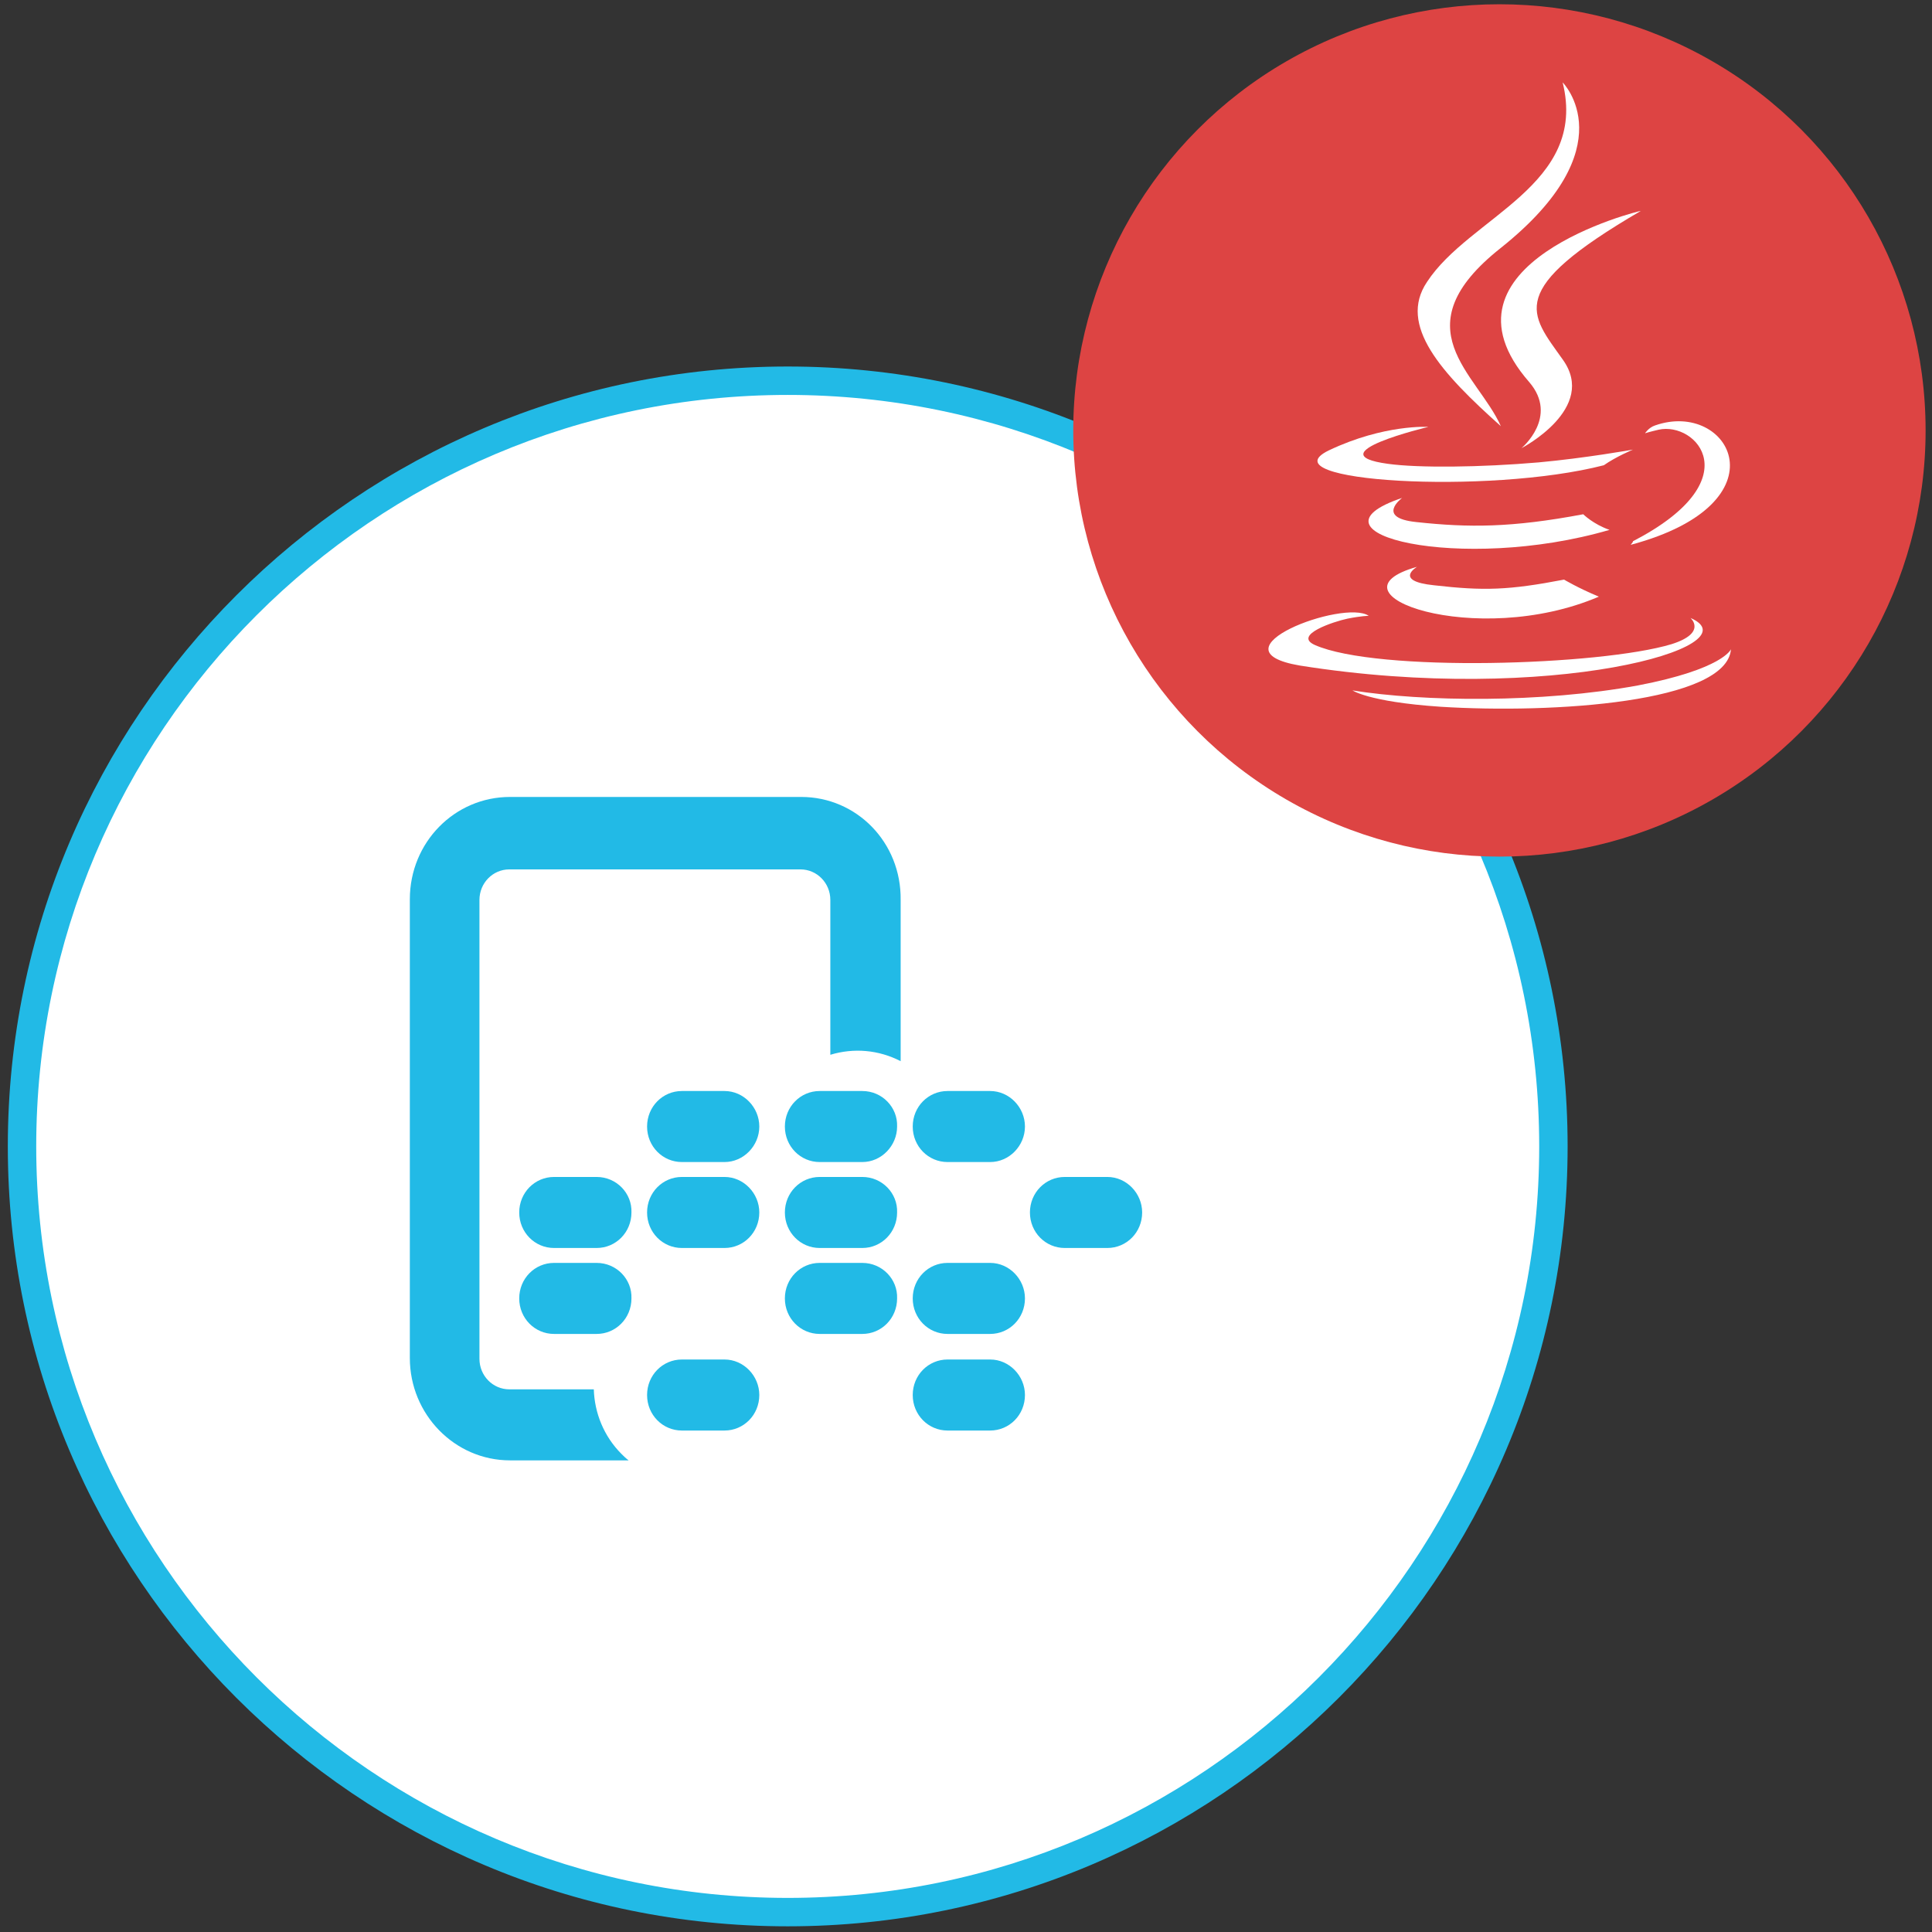 <?xml version="1.0" encoding="utf-8"?>
<!-- Generator: Adobe Illustrator 25.0.1, SVG Export Plug-In . SVG Version: 6.00 Build 0)  -->
<svg version="1.1" id="Layer_1" xmlns="http://www.w3.org/2000/svg" xmlns:xlink="http://www.w3.org/1999/xlink" x="0px" y="0px"
	 viewBox="0 0 272 272" style="enable-background:new 0 0 272 272;" xml:space="preserve">
<rect x="0" y="0" width="272" height="272" fill="#333333" stroke="none"/>
<style type="text/css">
	.st0{fill:#FFFFFF;}
	.st1{fill:#22BAE6;}
	.st2{fill-rule:evenodd;clip-rule:evenodd;fill:#22BAE6;}
	.st3{fill:#DD4443;}
</style>
<g id="Metadata">
	<g>
		<g>
			<circle class="st0" cx="110.9" cy="161.4" r="107.8"/>
		</g>
		<g>
			<path class="st1" d="M110.9,271.2C50.3,271.2,1.1,222,1.1,161.4S50.4,51.6,110.9,51.6s109.8,49.3,109.8,109.8
				C220.7,222,171.4,271.2,110.9,271.2z M110.9,55.6C52.5,55.6,5.1,103.1,5.1,161.4s47.5,105.8,105.8,105.8s105.8-47.5,105.8-105.8
				S169.2,55.6,110.9,55.6z"/>
		</g>
	</g>
	<g id="Metadatata">
		<g>
			<path class="st2" d="M102,153.6h-6c-2.7,0-4.9,2.2-4.9,5c0,2.8,2.2,5,4.9,5h6c2.7,0,4.9-2.3,4.9-5
				C106.9,155.9,104.7,153.6,102,153.6z M102,165.7h-6c-2.7,0-4.9,2.2-4.9,5c0,2.8,2.2,5,4.9,5h6c2.7,0,4.9-2.2,4.9-5
				C106.9,168,104.7,165.7,102,165.7z M84,165.7h-6c-2.7,0-4.9,2.2-4.9,5c0,2.8,2.2,5,4.9,5h6c2.7,0,4.9-2.2,4.9-5
				C89,168,86.8,165.7,84,165.7z M102,191.4h-6c-2.7,0-4.9,2.2-4.9,5c0,2.8,2.2,5,4.9,5h6c2.7,0,4.9-2.2,4.9-5
				C106.9,193.7,104.7,191.4,102,191.4z M121.4,177.8h-6c-2.7,0-4.9,2.2-4.9,5c0,2.8,2.2,5,4.9,5h6c2.7,0,4.9-2.2,4.9-5
				C126.4,180.1,124.2,177.8,121.4,177.8z M84,177.8h-6c-2.7,0-4.9,2.2-4.9,5c0,2.8,2.2,5,4.9,5h6c2.7,0,4.9-2.2,4.9-5
				C89,180.1,86.8,177.8,84,177.8z M121.4,153.6h-6c-2.7,0-4.9,2.2-4.9,5c0,2.8,2.2,5,4.9,5h6c2.7,0,4.9-2.3,4.9-5
				C126.4,155.9,124.2,153.6,121.4,153.6z M121.4,165.7h-6c-2.7,0-4.9,2.2-4.9,5c0,2.8,2.2,5,4.9,5h6c2.7,0,4.9-2.2,4.9-5
				C126.4,168,124.2,165.7,121.4,165.7z M155.9,165.7h-6c-2.7,0-4.9,2.2-4.9,5c0,2.8,2.2,5,4.9,5h6c2.7,0,4.9-2.2,4.9-5
				C160.8,168,158.6,165.7,155.9,165.7z M139.4,177.8h-6c-2.7,0-4.9,2.2-4.9,5c0,2.8,2.2,5,4.9,5h6c2.7,0,4.9-2.2,4.9-5
				C144.3,180.1,142.1,177.8,139.4,177.8z M139.4,153.6h-6c-2.7,0-4.9,2.2-4.9,5c0,2.8,2.2,5,4.9,5h6c2.7,0,4.9-2.3,4.9-5
				C144.3,155.9,142.1,153.6,139.4,153.6z M112.8,112.2h-41c-7.8,0-14.1,6.4-14.1,14.4v64.6c0,7.9,6.3,14.4,14.1,14.4h16.7
				c-0.4-0.3-0.7-0.6-1-0.9c-2.5-2.5-3.8-5.8-3.9-9.1H71.7c-2.3,0-4.2-1.9-4.2-4.3v-64.6c0-2.4,1.9-4.3,4.2-4.3h41
				c2.3,0,4.2,1.9,4.2,4.3v21.8c3.3-1,6.8-0.7,9.9,0.9v-22.7C126.9,118.6,120.6,112.2,112.8,112.2z M139.4,191.4h-6
				c-2.7,0-4.9,2.2-4.9,5c0,2.8,2.2,5,4.9,5h6c2.7,0,4.9-2.2,4.9-5C144.3,193.7,142.1,191.4,139.4,191.4z"/>
		</g>
	</g>
	<g>
		<circle class="st3" cx="211.1" cy="60.6" r="60"/>
		<g>
			<path class="st0" d="M199.5,79.8c0,0-3.4,2,2.4,2.6c7,0.8,10.5,0.7,18.3-0.8c0,0,2,1.2,4.9,2.4C207.8,91.4,186,83.6,199.5,79.8"
				/>
			<path class="st0" d="M197.4,70.1c0,0-3.8,2.8,2,3.4c7.4,0.8,13.4,0.8,23.5-1.1c0,0,1.4,1.4,3.7,2.2
				C205.7,80.7,182.5,75.1,197.4,70.1"/>
			<path class="st0" d="M215.3,53.8c4.2,4.9-1.1,9.3-1.1,9.3s10.8-5.6,5.8-12.5c-4.6-6.5-8.2-9.7,11-20.9
				C231,29.6,200.7,37.1,215.3,53.8"/>
			<path class="st0" d="M238,87c0,0,2.4,2.1-2.7,3.7c-10,3-41.4,4-50.2,0.1c-3.1-1.4,2.7-3.3,4.6-3.7c2-0.4,3-0.4,3-0.4
				c-3.5-2.4-22.6,4.8-9.7,7C218.2,99.3,247.2,91,238,87"/>
			<path class="st0" d="M201.1,60.1c0,0-16,3.8-5.7,5.2c4.3,0.6,13.1,0.5,21.2-0.2c6.6-0.6,13.3-1.8,13.3-1.8s-2.4,1-4.1,2.2
				c-16.3,4.2-47.8,2.3-38.7-2.1C194.9,59.7,201.1,60.1,201.1,60.1"/>
			<path class="st0" d="M229.9,76.2c16.6-8.6,8.9-16.9,3.6-15.7c-1.3,0.3-1.9,0.5-1.9,0.5s0.5-0.8,1.4-1.1
				c10.5-3.7,18.6,10.9-3.4,16.8C229.6,76.6,229.9,76.4,229.9,76.2"/>
			<path class="st0" d="M220,11.6c0,0,9.1,9.1-8.7,23.3c-14.3,11.3-3.3,17.7,0,25.1c-8.4-7.5-14.5-14.2-10.4-20.3
				C206.9,30.5,223.6,26.1,220,11.6"/>
			<path class="st0" d="M202.8,99.5c15.9,1,40.3-0.6,40.9-8.1c0,0-1.1,2.8-13.1,5.1c-13.6,2.5-30.2,2.3-40.2,0.7
				C190.3,97.1,192.4,98.8,202.8,99.5"/>
		</g>
	</g>
</g>
</svg>
